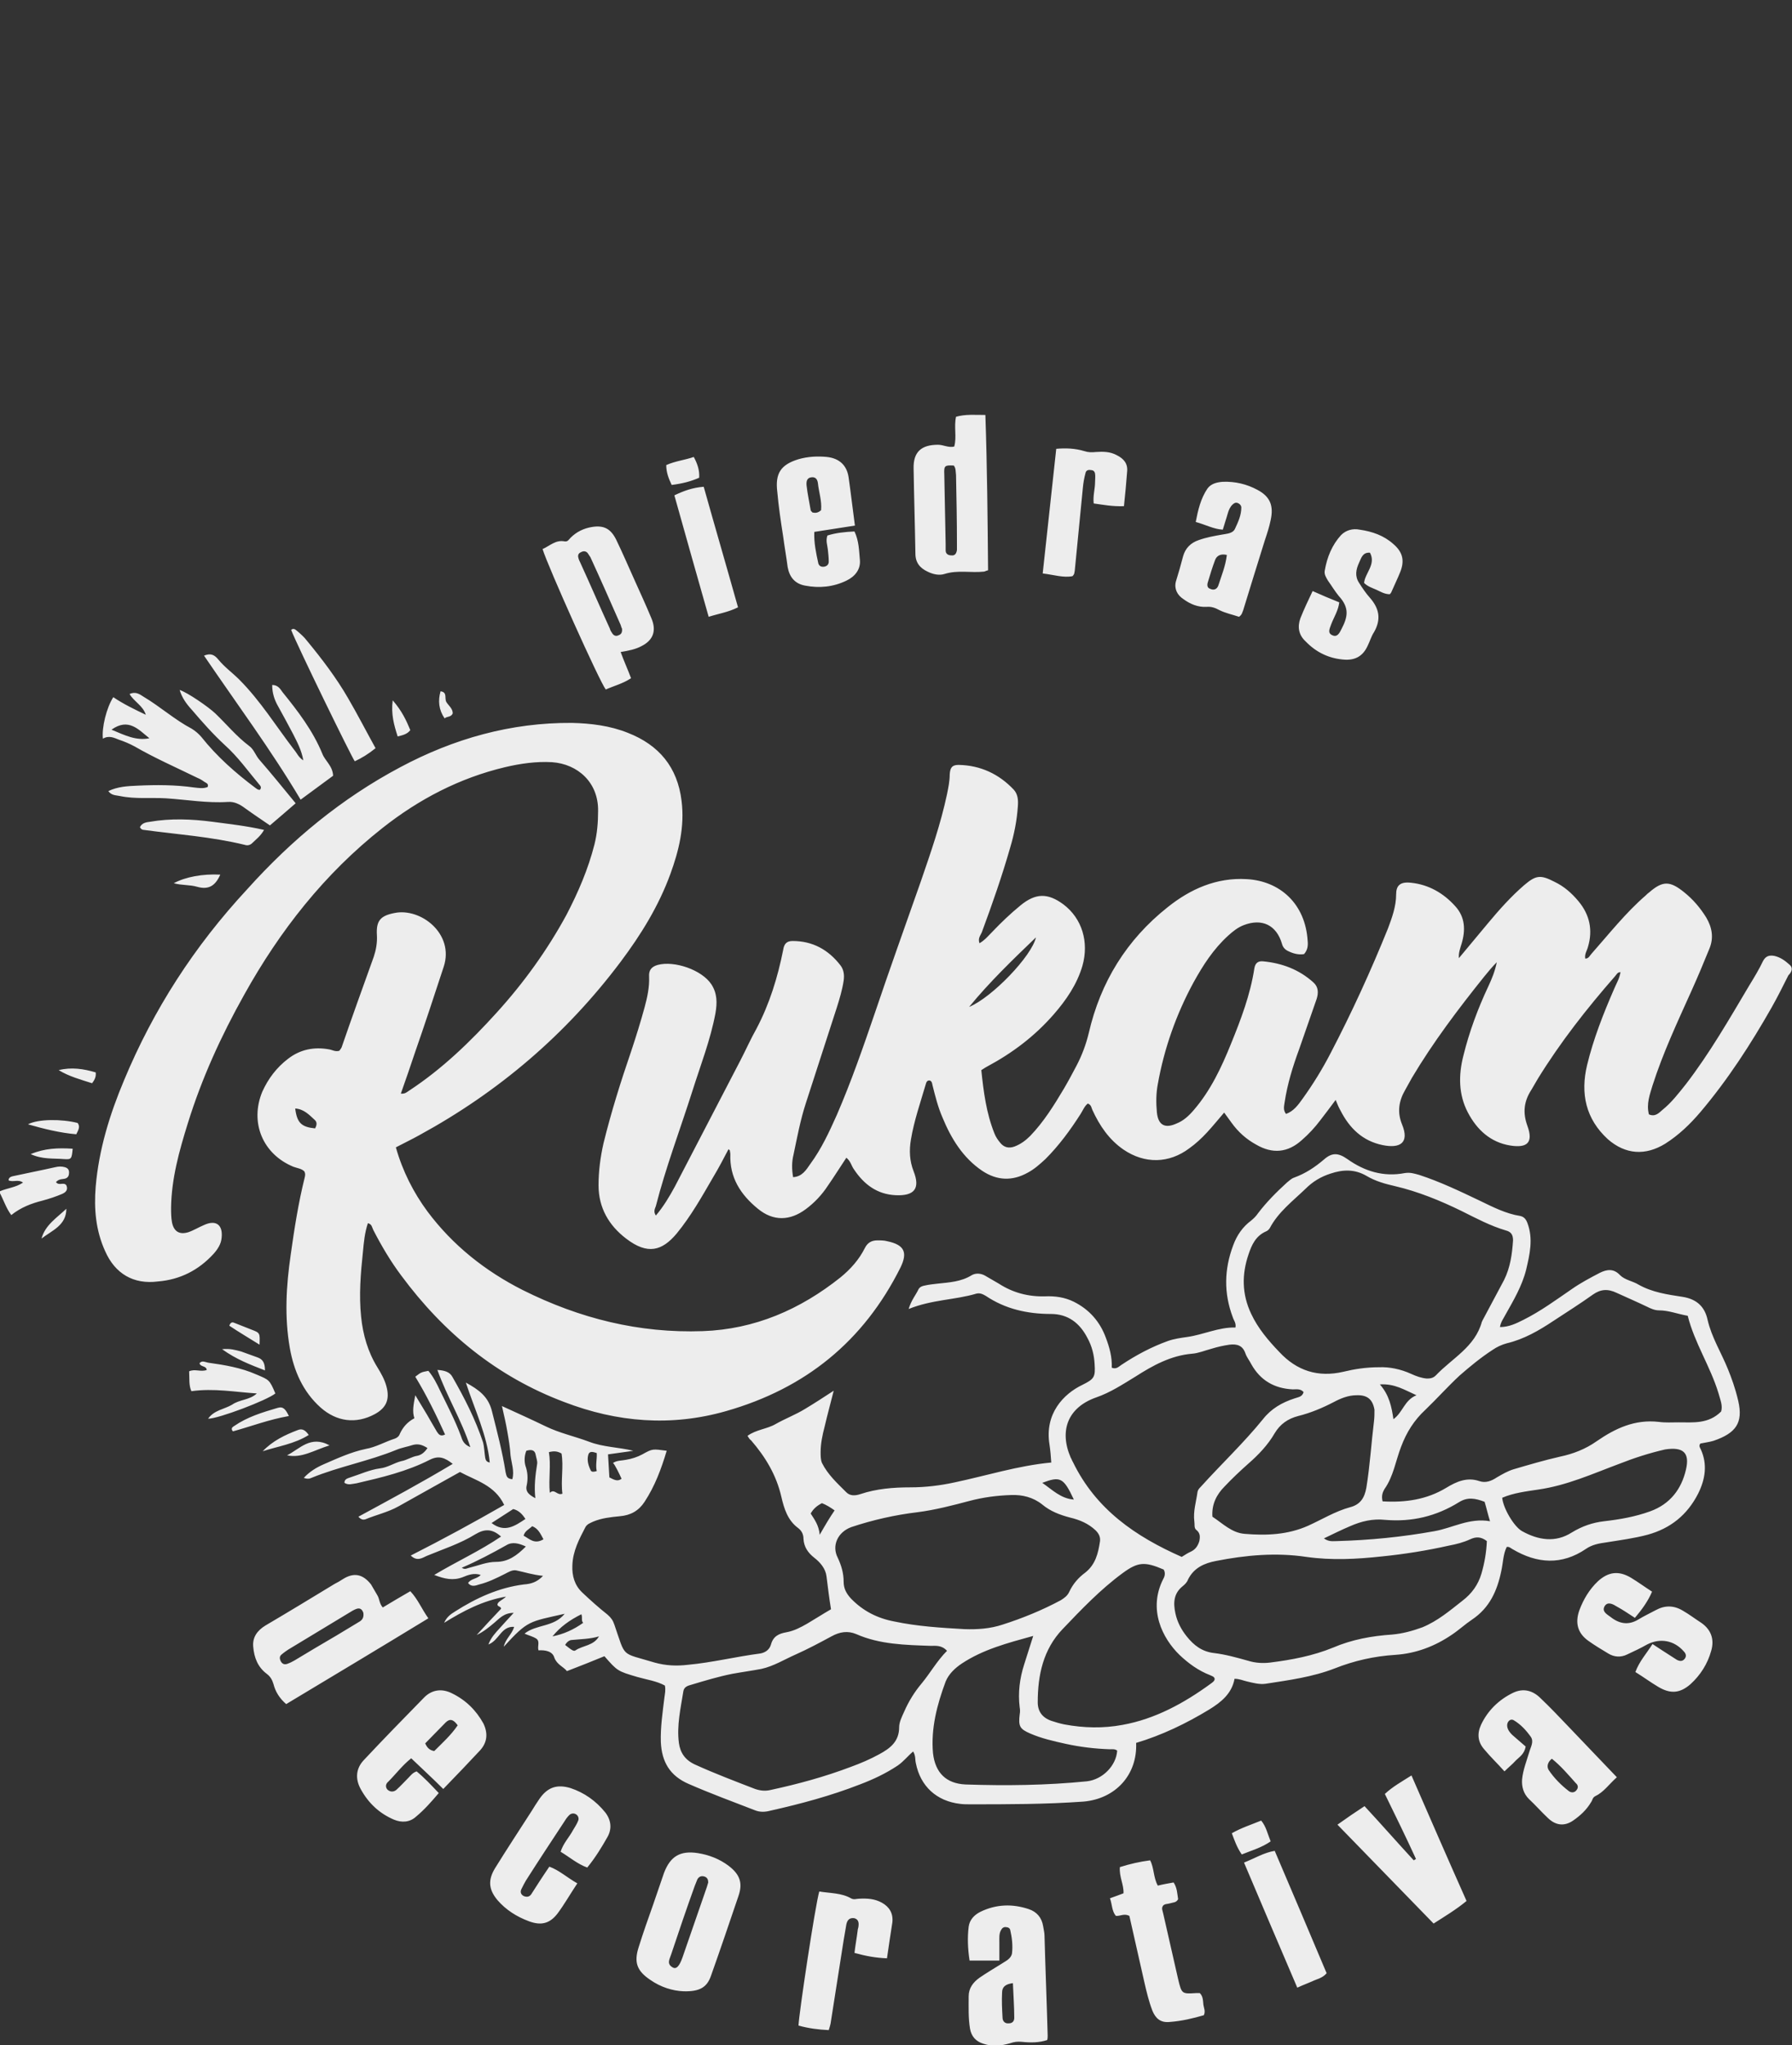 <?xml version="1.0" encoding="utf-8"?>
<!-- Generator: Adobe Illustrator 24.0.3, SVG Export Plug-In . SVG Version: 6.00 Build 0)  -->
<svg version="1.1" id="Capa_1" xmlns="http://www.w3.org/2000/svg" xmlns:xlink="http://www.w3.org/1999/xlink" x="0px" y="0px"
	 width="397px" height="452.9px" viewBox="0 0 397 452.9" style="enable-background:new 0 0 397 452.9;" xml:space="preserve">
<rect x="0" y="0" width="397" height="452.9" fill="#333333" stroke="none"/>
<style type="text/css">
	.st0{fill:#EDEDED;}
</style>
<g>
	<g>
		<path class="st0" d="M396.4,213.6c-1-0.9-2-1.6-3.3-1.9c-1.1-0.2-1.9,0-2.5,1.1c-0.9,1.9-2,3.7-3.1,5.5c-4.4,7.4-8.7,14.9-14,21.8
			c-1.6,2-3.2,4.1-5.2,5.7c-0.8,0.7-1.6,1.6-3,1c-0.6-2.3,0.2-4.4,0.8-6.4c2.3-7.2,5.5-14,8.6-20.9c1.4-3.1,2.7-6.2,4-9.4
			c1-2.4,0.6-4.7-0.7-6.9c-1.3-2.1-2.9-4-4.9-5.6c-3.1-2.5-4.7-2.6-7.7,0c-0.3,0.2-0.6,0.5-0.8,0.7c-4.5,3.9-8.1,8.5-12,12.9
			c-0.4,0.4-0.6,1.1-1.4,1.1c-0.2-1,0.4-1.8,0.6-2.6c1.1-3.7,0.4-7.1-2.1-10.1c-1.5-1.8-3.2-3.3-5.3-4.3c-3.1-1.6-4.1-1.5-6.7,0.7
			c-2.9,2.5-5.5,5.4-8,8.4c-2.2,2.6-4.3,5.2-6.5,7.8c-0.1-1.2,0.3-2.2,0.6-3.2c0.9-3,0.8-5.9-1.4-8.3c-2.6-2.9-5.9-4.8-9.8-5.2
			c-2.6-0.3-3.3,0.8-3.3,2.6c0,2.6-0.9,5.1-1.8,7.5c-3.8,9.4-8,18.6-12.7,27.6c-1.8,3.5-3.9,6.9-6.2,10.1c-1,1.4-2,2.8-3.7,3.4
			c-0.7-0.9-0.4-1.8-0.3-2.6c0.6-4,1.8-7.9,3.2-11.7c1.3-3.7,2.6-7.5,3.9-11.2c0.4-1.3,0.4-2.6-0.7-3.6c-3.2-2.9-7-4.3-11.2-4.7
			c-1.1-0.1-1.7,0.4-1.9,1.5c-0.9,5.9-3,11.4-5.2,16.8c-2.1,5.2-4.5,10.3-8.2,14.6c-1.1,1.3-2.3,2.4-3.8,3c-2.6,1.2-4.1,0.4-4.4-2.4
			c-0.2-2.1-0.2-4.2,0.2-6.3c1.4-7.9,4.1-15.5,7.9-22.5c2.1-3.8,4.4-7.4,7.7-10.4c1-0.9,2.1-1.8,3.4-2.3c4.1-1.6,7.3,0,8.5,4.1
			c0.2,0.8,0.7,1.3,1.3,1.6c1.2,0.6,2.4,0.9,3.6,0.7c0.8-0.9,0.9-1.9,0.8-2.9c-0.5-8.3-6.2-13.3-13.5-13.7
			c-6.7-0.4-12.5,2.2-17.5,6.2c-9.1,7.2-14.9,16.6-17.5,27.9c-0.6,2.5-1.5,4.9-2.7,7.2c-0.9,1.7-1.8,3.4-2.8,5.1
			c-2.2,3.7-4.5,7.4-7.5,10.5c-1,1-2.1,1.8-3.4,2.3c-1.3,0.5-2.4,0.2-3.2-0.8c-0.5-0.6-1-1.3-1.3-2.1c-1.8-4.5-2.4-9.2-2.9-14
			c0.5-0.3,0.9-0.6,1.3-0.8c5.6-3,10.5-6.7,14.7-11.5c2.8-3.2,5.2-6.7,6.4-10.8c1.5-5.3-0.1-10.5-4.2-13.6c-3.5-2.6-6.2-2.5-9.5,0.2
			c-2.2,1.8-4.3,3.8-6.2,5.8c-0.9,0.9-1.7,1.9-2.9,2.6c-0.4-1.1,0.2-1.7,0.5-2.4c2.3-6.2,4.5-12.5,6.3-18.8c0.9-3,1.5-6.1,1.7-9.2
			c0.1-1.3,0-2.6-0.9-3.6c-3.3-3.5-7.4-5.4-12.2-5.5c-1.4,0-1.9,0.5-2,2.1c0,1.5-0.3,2.9-0.6,4.4c-1.4,6.6-3.6,12.9-5.8,19.3
			c-3.4,9.7-6.9,19.4-10.2,29.2c-2.6,7.6-5.2,15.1-8.4,22.5c-1.7,3.8-3.4,7.5-5.9,10.9c-0.9,1.3-1.8,2.8-3.8,2.9
			c-0.3-1.8-0.3-3.4,0.1-5c0.8-3.8,1.5-7.6,2.7-11.3c2.3-7.1,4.6-14.2,6.9-21.3c0.6-1.9,1.2-3.9,1.5-5.9c0.2-1.3,0-2.5-0.7-3.4
			c-2.7-3.5-6.2-5.4-10.6-5.4c-1.3,0-1.9,0.6-2.1,2c-1.2,6-3,11.9-5.9,17.4c-1.3,2.3-2.4,4.8-3.6,7.1c-4.8,9.3-9.7,18.6-14.5,27.9
			c-1.2,2.2-2.5,4.4-4.2,6.4c-0.6-0.9-0.2-1.5,0-2.1c2.2-8.6,5.4-17,8.1-25.5c1.8-5.7,4-11.3,5.1-17.2c0.4-2.3,0.4-4.4-0.9-6.4
			c-2.1-3.2-8.2-5.3-11.9-4.3c-1.4,0.4-2,1.2-1.9,2.6c0.1,2.3-0.4,4.6-1,6.8c-0.9,3.3-1.9,6.5-3,9.8c-2.3,6.7-4.4,13.4-6.1,20.3
			c-0.7,3.1-1.1,6.2-1.1,9.3c0,5,2.3,8.9,6.1,11.8c4.8,3.7,8,2.7,11.2-1.1c3.2-3.9,5.6-8.2,8.1-12.5c1.2-2,2.3-4.1,3.4-6.2
			c0.2,0.2,0.3,0.3,0.3,0.3c0,0.3,0.1,0.5,0.1,0.8c-0.2,5.2,2.3,9,6.1,12.1c3.4,2.8,7.1,2.7,10.6,0.1c1.9-1.4,3.6-3.2,4.9-5.2
			c1.4-2,2.7-4.1,4.1-6.2c1,0.8,1.1,1.8,1.7,2.6c2.2,3.3,5.1,5.5,9.2,5.7c4.2,0.2,5.5-1.5,4-5.3c-0.9-2.3-1-4.6-0.6-7
			c0.7-4.2,2.1-8.2,3.3-12.3c0.1-0.4,0.3-0.9,0.9-0.8c0.5,0.2,0.5,0.7,0.6,1.1c0.6,2.4,1.2,4.8,2.2,7.1c1.9,4.6,4.5,8.9,8.8,11.8
			c3.3,2.2,6.7,2.3,10.1,0.4c1.5-0.8,2.7-1.9,3.9-3c3-3,5.5-6.4,7.8-10c0.5-0.8,0.9-1.8,1.6-2.3c0.8,0.3,0.8,1,1,1.4
			c1.6,3.5,3.7,6.6,6.9,8.8c4.7,3.2,10.1,3.1,14.6-0.3c1.4-1,2.7-2.2,3.9-3.5c1.3-1.4,2.5-2.9,3.8-4.4c0.6,0.8,1.1,1.5,1.6,2.2
			c1.5,2.1,3.3,3.7,5.5,4.9c3.6,2.1,7,1.8,10.1-1c1.5-1.3,2.9-2.8,4.1-4.4c1.1-1.4,2.2-2.9,3.4-4.5c0.4,1,0.7,1.7,1.1,2.4
			c2,3.9,4.9,6.7,9.3,7.6c3.9,0.8,6-0.5,4.3-4.6c-1.1-2.7-0.7-5.2,0.7-7.6c0.5-0.9,1-1.8,1.5-2.7c4.7-7.9,10.3-15.3,16-22.4
			c0.9-1.1,1.8-2.2,2.8-3.2c-0.4,2-1.1,3.7-1.9,5.4c-2.3,4.9-4.2,10-5.5,15.3c-1.1,4.3-1.1,8.6,1,12.6c2,3.8,5,6.6,9.4,7.3
			c3.8,0.6,5.1-0.7,3.8-4.3c-1.1-3-0.8-5.5,0.9-8.1c0.5-0.8,0.9-1.6,1.4-2.4c5-8.1,10.8-15.5,17.1-22.7c0.3-0.3,0.5-0.9,1.2-0.9
			c-0.2,1.4-0.9,2.5-1.4,3.7c-2.4,5.5-4.6,11.1-6,16.9c-1.5,6.3-0.3,11.9,4.6,16.4c3.9,3.4,8.3,3.7,12.7,1c3-1.9,5.5-4.3,7.8-7
			c6.1-7.2,11.2-15.1,15.8-23.2c1.3-2.3,2.5-4.7,3.7-7.1C397,215.2,397.3,214.3,396.4,213.6z M214.7,223c4.5-5.5,9.6-10.4,14.8-15.4
			C228.6,211.7,219.8,220.9,214.7,223z M47.3,277.7c0.9-1,1.7-2.2,1.8-3.6c0.3-2.9-1.3-4-3.9-2.8c-1.2,0.5-2.3,1.2-3.5,1.6
			c-2,0.6-3.2-0.2-3.6-2.2c-0.2-1.1-0.2-2.2-0.2-3.3c0.1-6.4,1.8-12.5,3.7-18.6c3.1-10,7.4-19.4,12.5-28.5
			c7.9-14.2,17.8-26.8,30.6-36.9c8.1-6.4,17.1-11.1,27.2-13.5c3.4-0.8,6.9-1.3,10.4-1.1c5.7,0.4,10.3,4.5,10.2,10.8
			c0,2.5-0.2,5-0.8,7.4c-1.4,5.5-3.6,10.6-6.2,15.6c-4.3,7.9-9.5,15.1-15.5,21.7c-5.8,6.4-12,12.4-19.3,17.2
			c-0.5,0.3-0.9,0.8-1.9,0.7c1.1-3.1,2.1-6,3.1-9c2.2-6.3,4.3-12.7,6.4-19.1c2.4-7.3-5.1-13.1-10.9-11.9c-3.1,0.6-4.1,1.7-3.9,4.9
			c0.1,1.7-0.2,3.3-0.7,4.8c-2.4,6.7-4.8,13.3-7.1,20c-0.1,0.3-0.4,0.6-0.5,0.8c-0.9,0.3-1.6-0.2-2.3-0.3c-3.3-0.6-6.4,0-9.1,2.1
			c-2.5,1.9-4.4,4.4-5.7,7.3c-2.8,6.8,0.1,13.8,6.9,16.6c0.8,0.3,1.8,0.4,2.4,1c0.3,0.5,0.2,1,0.1,1.4c-1.4,5.6-2.3,11.4-3.1,17.1
			c-1,6.9-1.4,13.7-0.2,20.6c0.9,5.1,2.9,9.7,6.8,13.2c3.6,3.2,7.9,3.7,12,1.5c2.6-1.4,3.4-3.3,2.6-6.2c-0.4-1.5-1.2-2.9-2-4.2
			c-2.1-3.4-3.2-7.2-3.6-11.2c-0.5-4.8-0.1-9.6,0.4-14.3c0.2-2.2,0.4-4.3,1.1-6.4c0.9,0.2,0.9,0.9,1.2,1.5c1.8,3.5,3.8,6.9,6.2,10.1
			c9.4,12.7,21.2,22.4,36.1,28c11.7,4.5,23.7,5.5,35.9,2c17.5-5,30.4-15.4,38.6-31.8c1.6-3.3,0.9-5-2.9-5.8
			c-0.7-0.2-1.5-0.2-2.2-0.2c-1.3,0-2.2,0.5-2.8,1.7c-1.3,2.6-3.2,4.7-5.4,6.5c-8.9,7.1-19,11.5-30.5,11.9
			c-14.1,0.5-27.3-2.8-39.9-9.1c-8.3-4.2-15.5-9.9-21.1-17.4c-3.1-4.2-5.5-8.9-7-14.2c1.9-1,3.6-1.8,5.2-2.7
			c17.6-9.6,32.5-22.3,44.6-38.4c4.5-6,8.4-12.3,11-19.4c1.9-5.2,3.2-10.5,2.5-16.2c-0.9-7.5-5-12.4-11.9-15.1
			c-4-1.6-8.2-2.1-12.4-2.2c-13.5-0.1-26.2,3.5-38,9.8c-13,6.9-24.1,16.1-33.9,27C43,209.6,34,223.6,27.5,239.2
			c-3.2,7.6-5.6,15.4-6.3,23.6c-0.4,4.9,0,9.7,2.1,14.3c2.2,5,6.3,7.4,11.7,6.7C39.9,283.4,44,281.3,47.3,277.7z M69.8,249.9
			c-3-0.3-4-1.2-4.4-4.4c1.9,0.1,3.1,1.4,4.3,2.5C70.3,248.5,70.2,249.2,69.8,249.9z M382.8,303.2c-1.5-3.7-3.6-7-4.5-10.9
			c-0.6-2.8-2.3-4.6-5.6-5.1c-3.3-0.5-6.7-1-9.7-2.7c-1.3-0.8-3-1-4.1-2.1c-1.4-1.5-2.9-1.3-4.5-0.5c-2.1,1.1-4.2,2.2-6.2,3.6
			c-3.5,2.4-6.9,4.9-10.7,6.8c-1.6,0.8-3.2,1.6-5.2,1.6c0.2-1.2,0.8-1.9,1.2-2.7c1.8-3.2,3.7-6.4,4.6-10c0.8-3.4,1.6-6.8,0.3-10.3
			c-0.3-0.8-0.7-1.4-1.6-1.6c-3.2-0.5-6.1-2-9-3.4c-4.4-2.1-8.8-4.2-13.4-5.7c-1.1-0.3-2-0.6-3.2-0.4c-4.7,0.9-8.9-0.4-12.7-3.1
			c-2-1.4-3.4-1.5-5.2,0.1c-2,1.7-4.1,3.1-6.6,4c-0.6,0.2-1.1,0.7-1.6,1.1c-2.3,2.1-4.5,4.3-6.4,6.8c-0.4,0.6-0.9,1.1-1.5,1.6
			c-1.9,1.4-3.2,3.3-4,5.5c-2,5.3-2.1,10.6-0.1,15.9c0.2,0.7,0.8,1.3,0.6,2.3c-3.7-0.1-7.1,1.6-10.7,2.1c-1.4,0.2-2.9,0.4-4.3,0.9
			c-3.6,1.3-7,3.1-10.3,5.3c-0.6,0.4-1.1,1-2.1,0.6c0.1-2.3-0.5-4.5-1.3-6.6c-1.3-3.6-3.7-6.3-7.1-8c-2-1-4.2-1.3-6.4-1.2
			c-3.7,0.1-7.1-0.8-10.2-2.8c-1-0.6-2.1-1.2-3.1-1.8c-0.9-0.5-2-0.6-2.9-0.1c-2.4,1.5-5,1.6-7.7,1.9c-0.9,0.1-1.8,0.2-2.7,0.4
			c-0.6,0.1-1.1,0.3-1.4,0.8c-0.6,1.3-1.6,2.4-2.2,4.4c5.2-2.1,10.3-2,15-3.4c0.8-0.2,1.4,0.1,2.1,0.5c4.3,2.9,9.2,4,14.4,4
			c3.8,0,6.4,2,8.1,5.3c1,1.8,1.5,3.8,1.6,5.8c0.2,2.9-0.1,3.3-2.7,4.6c-4.2,2-8.4,6.4-7.3,13.2c0.2,1.3,0.3,2.5,0.4,4
			c-7.4,0.7-14.3,2.9-21.4,4.4c-3.2,0.7-6.5,1.1-9.8,1.1c-3.8,0-7.5,0.3-11.1,1.5c-1.2,0.4-2.3,0.4-3.1-0.4c-2-2-4.1-3.9-5.4-6.5
			c-0.3-0.7-0.3-1.6-0.3-2.4c0-1.9,0.4-3.8,0.9-5.7c0.6-2.6,1.3-5.1,2-7.9c-2.3,1.5-4.3,2.8-6.3,4c-2.1,1.3-4.5,2.2-6.6,3.4
			c-1.9,1.1-4.3,1.2-6.2,2.6c0.3,0.5,0.5,0.8,0.8,1c3.2,3.7,5.6,7.7,6.7,12.5c0.6,2.6,1.4,5.2,3.7,6.9c0.8,0.6,1.2,1.4,1.2,2.4
			c0.1,1.8,1,3.1,2.4,4.2c1.3,1,2.5,2.4,2.7,4.1c0.3,2.4,0.6,4.9,1,7.3c-1.9,1.1-3.6,2.2-5.3,3.2c-1.4,0.8-2.9,1.6-4.6,1.9
			c-1.7,0.3-2.9,0.9-3.4,2.7c-0.3,1.1-1.2,1.8-2.4,2c-5.4,0.7-10.6,2-16,2.5c-2.5,0.3-4.9,0.2-7.4-0.5c-7.6-2.3-6.3-0.9-8.9-8.4
			c-0.3-0.9-0.7-1.5-1.5-2.2c-1.9-1.5-3.8-3.2-5.6-4.9c-1.7-1.6-2.3-3.7-2.2-6c0.1-3.2,1.5-5.8,2.9-8.5c0.4-0.7,1.1-0.9,1.7-1.2
			c1.9-0.8,3.9-1,5.9-1.2c2.4-0.2,4.2-1.2,5.5-3.2c2.3-3.5,3.7-7.3,4.9-11.3c-3.1-0.4-3.1-0.5-5.4,0.8c-1.1,0.6-2.4,1-3.6,1.2
			c-0.9,0.2-2,0.1-2.9,0.7c0.4,0.3,1.5,2.6,1.9,3.5c-0.9,0.7-1.7,0.2-2.7-0.3c-0.1-1.6-0.2-3.3-0.3-5.1c2-0.3,3.8-0.5,5.6-0.8
			c-3.3-0.8-6.7-0.8-9.8-2c-3.2-1.2-6.5-1.9-9.6-3.4s-6.2-2.9-9.7-4.5c0.5,2.2,0.9,3.9,1.2,5.7c0.3,1.7,0.6,3.5,0.7,5.2
			c0.2,1.7,0.9,3.5,0.4,5.3c-1.3-0.1-1.3-0.8-1.5-1.6c-0.7-4.5-1.9-9-3-13.4c-0.8-3.3-2.9-4.8-5.8-6.4c2,6.1,4.7,11.6,5.3,17.7
			c-0.7-0.1-0.9-0.5-1-1c-0.2-1.2-0.2-2.4-0.5-3.5c-1.7-5.1-4.1-9.8-6.8-14.5c-0.6-1.1-1.8-1.4-3.3-1.5c2.1,5.9,5.3,11,7.3,17.1
			c-1.5-0.6-1.8-1.6-2.1-2.5c-1.3-3.5-3-6.7-4.6-10c-0.7-1.5-1.5-3.1-2.6-4.4c-1.6,0.3-1.6,0.3-2.9,1.3c2.5,4.1,4.6,8.4,6.6,12.8
			c-1,0.5-1.4,0-1.8-0.6c-0.5-0.8-0.9-1.6-1.4-2.4c-1-1.8-2.1-3.5-3.4-5.7c-0.4,2.1-0.7,3.6-0.2,5.1c-1.5,0.8-2.5,1.9-3.2,3.4
			c-0.2,0.6-0.6,0.9-1.1,1.1c-2.2,0.7-4.2,1.9-6.5,2.3c-3.3,0.7-6.3,2.1-9.3,3.4c-1.6,0.7-3.1,1.6-4.4,3c0.8,0.3,1.3,0.2,1.7,0
			c6.1-2.5,12.7-3.7,18.8-6.2c1.2-0.5,2.5-0.7,3.7-1.1c1.2-0.3,2.1,0,3.2,0.7c-0.6,0.9-1.3,1.5-2.2,1.7c-1.3,0.2-2.4,1-3.6,1.2
			c-1.6,0.4-3,1.4-4.7,1.6c-2.3,0.3-4.4,1.3-6.6,2c-0.5,0.2-1.3,0.3-1.3,1.2c0.9,0.6,1.8,0.2,2.7,0.1c5.6-1.3,11.1-2.6,16.2-5.2
			c2-1,3.3-0.5,5.1,0.9c-7,4.2-13.9,7.9-20.9,11.7c0.6,0.7,1.1,0.7,1.5,0.6c2.4-1,5.1-1.6,7.4-2.9c4.5-2.5,8.9-5,13.6-7.6
			c3.5,1.9,7.7,2.9,9.8,7.3c-6.8,3.9-13.6,7.6-20.7,11.2c1.4,1.4,2.6,0.5,3.5,0.1c3.6-1.5,7.4-2.7,10.8-4.8c2-1.2,3.7-1.3,5.7,0.5
			c-4.7,3.2-9.8,5.5-14.8,8.5c2.3,0.9,4.2,1.3,6.3,0.5c1.2-0.5,2.5-1,4-0.5c-0.8,0.9-2.2,0.8-2.8,1.8c0.7,0.9,1.6,0.6,2.5,0.3
			c2-0.5,3.8-1.4,5.6-2.3c0.8-0.4,1.7-1,2.6-0.8c1.9,0.4,3.7,1,5.9,1.2c-1.3,1.4-2.7,1.8-4.2,1.9c-5.6,0.7-10.6,3-15.3,6
			c-1,0.6-1.9,1.3-2.4,2.5c4.2-2.6,8.5-4.9,13.7-5.8c-0.8,0.8-1.7,1-1.9,1.7c0,0.6,0.8,0.4,0.8,1c-1.8,1.9-3.6,3.8-5.4,5.8
			c1.5-0.7,2.7-1.7,3.9-2.7c1.1-0.9,2.1-2.2,4.3-2.2c-1.3,1.4-2.2,2.4-3.1,3.4s-1.9,2-2.5,3.6c2.4-0.9,2.8-4.1,5.7-3.9
			c-0.5,1.7-1.9,2.6-2.3,4.4c5.4-5.9,5.6-5.5,13.5-7.3c-2.4,3-6.3,2.3-8.9,4.4c0.9,0.4,1.8,0.6,2.6,1.1c0.9,0.6,0.2,1.7,0.5,2.6
			c1.5-0.1,3.1,0.2,3.5,1.6c0.6,1.6,2,2,2.8,3c2.9-1.1,5.6-2.2,8.3-3.3c2.9,3.3,2.9,3.3,7.3,4.6c2.1,0.6,4.3,0.9,6.1,1.9
			c0.2,1,0,1.8-0.1,2.6c-0.4,3.3-0.9,6.6-0.8,9.9c0.2,4.4,2,7.5,6.2,9.3c4.8,2.1,9.7,3.9,14.6,5.8c1.2,0.5,2.4,0.4,3.5,0.1
			c6.7-1.5,13.4-3.3,19.8-5.8c2.9-1.1,5.7-2.4,8.4-4.2c1.3-0.9,2.2-2.1,3.4-3.1c0.6,1,0.4,1.8,0.6,2.6c1,5.1,4.6,8.4,9.8,9
			c0.7,0.1,1.5,0.1,2.2,0.1c8.4,0,16.7,0,25.1-0.6c7.1-0.6,12-5.9,11.7-13c5.7-1.7,11.1-4.3,16.2-7.4c2.6-1.6,5-3.5,5.6-6.8
			c1.1,0,1.9,0.4,2.8,0.6c1.3,0.3,2.7,0.7,4.1,0.5c5.2-0.8,10.4-1.5,15.3-3.4c4.3-1.7,8.7-2.7,13.4-3c4.6-0.3,8.8-1.9,12.6-4.5
			c1.5-1,2.9-2.3,4.4-3.3c3.9-2.6,5.6-6.4,6.5-10.8c0.4-1.8,0.4-3.7,1.2-5.3c0.6-0.1,0.9,0.3,1.3,0.5c5.4,3.2,10.9,3.6,16.3-0.1
			c1.3-0.9,2.9-1.2,4.4-1.4c3.1-0.5,6.2-0.9,9.2-1.7c5.1-1.4,8.8-4.4,11.2-9.1c1.6-3.2,2.1-6.5,0.6-9.8c-0.2-0.4-0.5-0.8-0.1-1.3
			c0.9-0.2,1.9-0.3,2.9-0.6c5-1.7,6.6-4,5.5-8.8C384.4,307.3,383.6,305.2,382.8,303.2z M130.3,322.3c0.2-1,1-0.8,1.9-0.5
			c0.1,1.3-0.3,2.6,0,4c-0.7,0.2-1.1,0.2-1.3-0.1C130.4,324.7,130,323.5,130.3,322.3z M116.6,321.3c1-0.3,1.9-0.3,2.1,1
			c0.1,0.6,0.4,1.3,0.3,1.9c-0.4,2.5-0.7,5-0.4,7.6c-1.3-0.7-2.3-1.4-1.9-2.9c0.3-1.5,0.2-2.9-0.3-4.3
			C116.1,323.5,116.2,322.3,116.6,321.3z M108.9,337.3c1.6-1,3.2-2.1,4.8-3.1c1.2,0.3,2,1.1,2.7,2.2
			C114,338,111.8,339.5,108.9,337.3z M109.9,345.9c-2,0-3.9,0.8-5.9,1.3c-0.5,0.1-1,0.5-1.7,0c3.5-1.5,6.7-3.2,9.9-5
			c1.3-0.8,2.8-0.4,4.3,0.3C114.5,344.5,112.6,345.9,109.9,345.9z M116,340.1c0.3-1.1,1.2-1.4,1.9-2.1c1.3,0.5,1.8,1.6,2.5,2.9
			C118.4,342.1,117.3,340.8,116,340.1z M121.8,330.6c-0.3-3.2,0.3-6.1-0.2-9c1.2-0.3,1.9-0.2,2.8,0.3c0.5,2.9-0.2,6,0.2,8.9
			C123.4,331.3,122.9,329.6,121.8,330.6z M122.4,362.4c1.7-2.1,3.8-3.6,6.4-4.9c0.3,0.8-0.1,1.4,0.4,1.9
			C127.1,360.9,124.9,361.9,122.4,362.4z M127.5,365.5c-0.4,0.3-0.9-0.1-2.3-1.2c0.4-0.7,1-1.1,1.5-1.1c2-0.2,4-0.2,6-0.8
			C131.5,364.5,129.1,364.4,127.5,365.5z M276.6,277.8c0.7-2.1,1.6-4.1,3.9-5.1c0.3-0.1,0.6-0.4,0.8-0.7c1.9-3.6,5.1-6,7.9-8.7
			c1.6-1.6,3.4-2.7,5.6-3.4c2.7-0.9,5.3-1,7.9,0.5c2,1.2,4.2,1.8,6.4,2.3c5.1,1.2,10,3.2,14.7,5.5c3.2,1.6,6.4,3.3,9.8,4.3
			c1.2,0.3,1.6,1,1.6,2.2c-0.2,3-0.6,6-2,8.8c-1.6,3-3.2,6-4.8,9c0,0.1-0.1,0.2-0.1,0.2c-1.5,5.6-6.6,8.1-10.2,11.9
			c-0.6,0.6-1.2,0.7-2,0.7c-1.2-0.1-2.3-0.5-3.4-1c-2.4-1.1-4.9-1.6-7.2-1.5c-2.9,0-5.4,0.4-7.9,1c-5.6,1.3-10.3-0.2-14.2-4.4
			c-2.4-2.5-4.7-5.2-6.2-8.4C275.1,286.6,275.1,282.2,276.6,277.8z M313.8,309c-2.7,1.1-3,3.8-5.1,5.3c-0.4-2.7-0.9-5.3-3-7.7
			C309,306.4,311.1,307.8,313.8,309z M304.4,314.7c-0.6,4.9-0.9,9.9-1.7,14.8c-0.4,2.2-1.3,3.7-3.6,4.3c-3.3,0.9-6.2,2.7-9.3,4.1
			c-4.5,2-9.2,2.2-14,1.8c-2.9-0.2-4.9-2.3-7.2-3.8c-0.2-2.7,0.9-4.9,2.7-6.7c1.6-1.7,3.4-3.4,5.2-5c2.3-2,4.4-4.2,5.9-6.8
			c1.2-2,2.9-3.2,5.2-3.8c2.8-0.7,5.4-1.8,7.9-3.1c1.5-0.8,3.2-1.5,5-1.5c2.4-0.1,3.6,0.9,4,3.2C304.5,313,304.5,313.9,304.4,314.7z
			 M242.8,309.5c3.2-1.1,5.9-2.9,8.7-4.6c3.9-2.5,7.9-4.7,12.6-5.1c1.4-0.1,2.8-0.7,4.3-1.1c1.3-0.4,2.6-0.7,4-0.9
			c1.7-0.2,2.9,0.2,3.5,1.9c0.3,0.9,0.9,1.6,1.3,2.4c2,3.6,5.1,5.4,9.2,5.6c0.8,0,1.7-0.2,2.4,0.6c-0.3,1.1-1.2,1.1-2,1.4
			c-2.8,0.9-5.2,2.3-7,4.6c-4.3,5.3-9.2,9.9-13.8,15c-0.3,0.3-0.6,0.6-0.7,1.1c-0.3,2.2-1,4.3-0.7,6.6c0.1,0.6-0.1,1.4,0.4,1.8
			c0.9,0.7,0.9,1.5,0.7,2.5c-0.3,1-0.8,1.8-1.8,2.3c-0.7,0.3-1.3,0.7-2.1,1.2c-10.2-4.5-19-10.5-24.1-21c-0.2-0.3-0.3-0.7-0.5-1
			C234.6,316.8,236.6,311.7,242.8,309.5z M237.9,332.1c-2.9-0.2-4.8-2.2-7-3.7C234.9,326.9,235.6,327.2,237.9,332.1z M188.6,338.2
			c4.8-1.6,9.7-2.7,14.7-3.3c3.9-0.5,7.7-1.5,11.5-2.5c3-0.8,6.1-1.2,9.2-1.3c2.5-0.1,4.9,0.5,6.9,2.1c1.8,1.5,3.9,2.3,6.2,2.9
			c2.1,0.5,4,1.3,5.6,2.8c0.7,0.7,1.1,1.4,1,2.4c-0.4,2.7-1,5.2-3.3,7c-1.5,1.1-2.7,2.5-3.5,4.2c-0.4,0.9-1.1,1.4-1.9,1.9
			c-4.1,2.2-8.5,4-12.9,5.4c-2.7,0.9-5.6,1.1-8.4,1c-5.2-0.3-10.4-0.6-15.6-1.7c-3.7-0.7-6.9-2.3-9.6-5.1c-1-1.1-1.6-2.2-1.6-3.7
			c0-1.9-0.5-3.6-1.3-5.3C184.2,342.3,185.6,339.3,188.6,338.2z M181.6,339.9c-0.2-2.1-1.1-3.3-2-4.7c0.6-1.1,1.5-1.8,2.5-2.3
			c1,0.4,1.8,0.9,2.8,1.6C183.8,336.1,182.8,337.8,181.6,339.9z M204.2,372.8c-1.6,1.9-2.9,4-3.9,6.3c-0.5,1.1-1.1,2.3-1.1,3.4
			c0,3.2-2,4.7-4.4,6c-2,1.1-4.1,2-6.3,2.8c-5.8,2.2-11.7,3.8-17.7,5.1c-1.2,0.3-2.3,0.2-3.5-0.2c-4.4-1.7-8.9-3.4-13.3-5.4
			c-2.2-1-3.3-2.6-3.6-4.8c-0.5-3.9,0.4-7.7,1-11.5c0.2-1,1.1-1.2,1.8-1.4c3-0.9,6-1.8,9-2.4c2.2-0.4,4.4-0.7,6.5-1.1
			c2.7-0.6,5.1-2.1,7.6-3.2c2.7-1.2,5.3-2.6,7.9-4c1.8-1,3.6-1.3,5.5-0.5c5.2,2.3,10.9,2.4,16.5,2.6c1.1,0,2.4-0.2,3.6,1.1
			C207.6,367.8,206.1,370.5,204.2,372.8z M240.8,394.5c-9,0.9-18,1-26.9,0.7c-4.3-0.2-6.7-2.6-7.2-6.9c-0.5-5.5,0.9-10.8,2.8-15.9
			c0.7-1.7,2.1-3,3.6-4c4.7-3.1,10-4.5,15.8-6.1c-0.8,2.5-1.4,4.4-2,6.3c-1,3.1-1.4,6.3-1,9.5c0.1,0.5,0.1,1.1,0,1.6
			c-0.3,2.6,0,3.2,2.3,4.2c2.5,1.1,5.2,1.7,7.9,2.3c3.2,0.7,6.5,1.1,9.8,1.2c0.5,0,1.1-0.1,1.6,0.3
			C247.3,391,244.3,394.1,240.8,394.5z M268.2,372.9c-5.9,4.3-12.3,7.8-19.5,9.1c-4.3,0.8-8.6,0.7-12.9-0.1c-1-0.2-2-0.5-2.9-0.8
			c-2-0.7-3-2.1-3-4.1c0-6,1.2-11.7,5.5-16.2c4.2-4.4,8.4-8.8,13.3-12.4c3.4-2.5,4.9-2.6,9.1-0.8c0.4,0.7,0.3,1.4-0.1,2.1
			c-3.4,6.7-0.2,13.1,3.6,16.8c2,1.9,4.2,3.5,6.8,4.5c0.4,0.2,0.9,0.3,1,0.8C269.1,372.3,268.6,372.6,268.2,372.9z M328.2,348.5
			c-0.7,2.4-2.1,4.4-4.2,6c-2.8,2.2-5.5,4.5-8.9,5.9c-2.2,0.8-4.4,1.4-6.7,1.6c-4.5,0.3-8.9,1.1-13.1,2.9c-4.4,1.8-9.1,2.7-13.9,3.3
			c-1.6,0.2-3.3,0.1-4.9-0.4c-2.5-0.7-5-1.4-7.5-1.7c-2.7-0.3-4.5-1.7-6.1-3.7c-1.2-1.5-2.1-3.2-2.5-5.1c-0.5-2.3-0.4-4.4,1.6-6
			c0.5-0.4,1-0.9,1.2-1.5c1.3-2.6,3.6-3.6,6.2-4.1c6.6-1.3,13.3-1.9,20-0.9c5.6,0.8,11.2,0.5,16.7-0.1c5-0.5,10-1.3,14.9-2.4
			c1.6-0.3,3.2-0.7,4.7-1.4c1.3-0.6,2.4-0.6,3.7,0.4C329.3,343.7,328.9,346.1,328.2,348.5z M317.8,339.1c-7.2,1.3-14.4,2-21.6,2.2
			c-0.9,0-1.8,0.2-2.9-0.6c2.1-1,3.9-1.9,5.8-2.7c2.5-1.1,5-1.7,7.8-1.4c5.9,0.5,11.3-0.8,16.3-3.9c1.9-1.2,3.6-0.9,5.7-0.1
			c0.4,1.3,0.7,2.7,1.2,4.3C325.5,336.1,321.8,338.4,317.8,339.1z M373.5,325.5c-1,4.3-3.5,7.6-7.9,9.2c-3.3,1.2-6.7,1.8-10.2,2.2
			c-2.6,0.3-4.9,1.1-7.2,2.5c-3.6,2.3-7.4,1.7-11-0.3c-1.8-1-4.2-5.1-4.4-7.4c2.6-1.1,5.3-1.4,7.9-1.8c6.4-0.9,12.1-3.5,18-5.7
			c3.3-1.3,6.7-2.4,10.2-3.2C372.9,320.4,374.4,321.7,373.5,325.5z M381.3,312.6c-2.8,2.8-6.2,2.4-9.4,2.4c-1.5,0-3,0.1-4.4-0.1
			c-5.3-0.6-9.6,1.4-13.8,4.3c-2.4,1.7-5.2,2.8-8.1,3.4c-3.5,0.8-6.9,1.8-10.3,2.8c-1.3,0.4-2.5,1.1-3.7,1.8
			c-1.2,0.8-2.5,1.3-3.9,0.8c-2.7-0.9-5,0.1-7.3,1.5c-4.3,2.6-9,3.3-14.1,3c-0.3-1.2,0-2,0.4-2.7c2-2.8,2.5-6.3,3.7-9.4
			c1.2-3.2,2.9-5.9,5.4-8.2c2.6-2.5,5-5.2,7.6-7.6c2.3-2,4.6-3.9,7.2-5.6c1-0.7,2.1-1.2,3.2-1.5c3.8-0.9,7.1-2.8,10.4-5
			c2.9-1.9,5.9-3.8,8.7-5.8c1.7-1.2,3.3-1.3,5.2-0.4c2.2,1,4.5,2,6.8,3.1c0.8,0.4,1.7,0.8,2.6,0.8c2.2,0,4.1,0.8,6.4,1.2
			c1.5,6,5,11.2,6.8,17.1C381.1,310,381.7,311.3,381.3,312.6z M90.9,352.4c-2.1,1.2-4.1,2.4-6.1,3.6c-0.8-0.9-0.7-1.9-1.2-2.7
			c-0.5-0.8-0.9-1.6-1.4-2.4c-1.8-2.3-3.8-2.7-6.2-1.2c-0.6,0.4-1.3,0.8-1.9,1.1c-5.1,3.1-10.2,6.2-15.3,9.2
			c-1.8,1.1-2.9,2.6-2.7,4.7c0.2,2.4,1,4.5,3,6c0.8,0.6,1.2,1.3,1.5,2.3c0.4,1.6,1.3,3.1,2.8,4.4c10.5-6.3,21-12.6,31.5-19
			C93.4,356.3,92.6,354.2,90.9,352.4z M79.2,359.4c-3.1,1.9-6.3,3.8-9.4,5.6c-1.5,0.9-3,1.8-4.5,2.7c-0.5,0.3-1.1,0.6-1.7,0.8
			c-0.6,0.2-1.1,0-1.4-0.6c-0.3-0.6-0.3-1.1,0.2-1.5c0.6-0.5,1.3-1,2-1.4c4.3-2.6,8.6-5.2,12.9-7.8c0.5-0.3,1.1-0.7,1.7-0.9
			c0.9-0.3,1.3,0.3,1.5,0.9C80.7,358.6,79.9,359,79.2,359.4z M26.3,163.8c1.2,0.4,2.4,0.9,3.5,1.5c4.5,2.6,9.3,4.7,14,7
			c0.5,0.2,1,0.5,1.4,0.8s1.1,0.4,0.8,1.2c-1,0.4-2,0.2-3,0.1c-4.2-0.6-8.4-0.6-12.6-0.4c-2.2,0.1-4.3,0.2-6.4,1.2
			c0.7,1,1.7,0.9,2.6,1.1c3.4,0.7,6.8,0.3,10.2,0.5c4.6,0.3,9.1,1.1,13.7,0.8c1.4-0.1,2.6,0.5,3.8,1.4c1.8,1.3,3.6,2.5,5.5,3.8
			c1.9-1.6,3.6-3.1,5.7-4.9c-2.8-3.4-5.3-6.5-8-9.6c-0.9-1-1.2-2.3-2.3-3.1c-2.8-2.1-5-4.8-7.5-7.2c-1.6-1.5-6.1-4.6-7.9-5.2
			c0.5,1.7,1.5,3.1,2.7,4.4c2.3,2.7,4.7,5.4,7.3,7.8c2.9,2.6,5.1,5.7,7.6,8.7c0.3,0.3,0.6,0.7,0.2,1.2c-0.4,0.1-0.7-0.2-1-0.4
			c-4.4-3.3-8.5-6.9-12-11.3c-0.6-0.7-1.3-1.3-2.1-1.8c-3.8-2-7-4.9-10.7-7.1c-0.9-0.6-1.8-1.2-3.1-0.6c1,1.7,3,2.6,3.6,4.6
			c-2.5-1.2-5-2.4-7.2-3.9c-1.5,2.3-2.6,6.8-2.3,9.2C24.1,162.8,25.3,163.4,26.3,163.8z M33.1,163.5c-3,0.6-5.5-0.7-8.4-1.9
			C28.5,158.9,30.7,161.6,33.1,163.5z M205.5,126.6c1.2,0.6,2.6,0.9,3.8,0.5c2.9-0.9,5.8-0.2,8.6-0.5c0.3,0,0.5-0.2,1-0.3
			c-0.1-11.3-0.2-22.7-0.6-34.4c-2.3,0-4.4-0.2-6.5,0.4c-0.5,2.3,0.2,4.5-0.4,6.6c-1.3,0.3-2.4-0.4-3.6-0.4c-3.7,0-5.5,1.6-5.4,5.3
			c0.1,6.3,0.3,12.5,0.4,18.8C202.8,124.6,203.8,125.8,205.5,126.6z M211.3,103.1c0.5,0.6,0.4,1.4,0.5,2.1
			c0.1,5.1,0.2,10.1,0.2,15.2c0,0.5,0,0.9,0,1.4c-0.1,0.7-0.4,1.3-1.2,1.2c-0.7,0-1.3-0.3-1.3-1.1c0-0.5,0-0.9,0-1.4
			c-0.1-5.1-0.2-10.3-0.3-15.4C209.1,103.1,209.3,103,211.3,103.1z M139.8,150.2c-0.7-1.9-1.5-3.6-2.3-5.8c1.8-0.3,3.3-0.6,4.6-1.3
			c2.6-1.3,3.4-3.4,2.2-6.2c-1.2-2.9-2.5-5.7-3.8-8.6c-1.3-2.9-2.6-5.9-4-8.8c-1.2-2.4-2.7-3.2-5.3-2.8c-1.9,0.3-3.5,1.1-4.8,2.4
			c-0.4,0.4-0.6,0.9-1.3,0.8c-2-0.4-3.3,1-4.9,1.7c1.2,3.9,12.6,29.3,14,31.1C136,151.9,138,151.4,139.8,150.2z M128.1,123.4
			c-0.1-0.5,0.1-0.9,0.6-1.1c0.5-0.3,1.1-0.3,1.5,0.2c0.2,0.3,0.4,0.6,0.6,0.9c2.3,5,4.5,10,6.7,15c0.1,0.3,0.2,0.7,0.3,0.8
			c0.1,0.9-0.2,1.3-0.8,1.5c-0.6,0.3-1.1,0-1.4-0.5c-0.2-0.3-0.4-0.6-0.5-1c-2.2-4.8-4.3-9.7-6.5-14.5
			C128.4,124.3,128.2,123.9,128.1,123.4z M161.4,413.2c-2-1.5-4.3-2.4-6.8-2.8c-3.9-0.6-6.1,0.7-7.5,4.4c-0.8,2.3-1.6,4.7-2.4,7
			c-1.1,3.1-2.2,6.2-3.2,9.4c-1.1,3.4-0.4,5.3,2.6,7.3c2.3,1.6,4.9,2.4,7.3,2.5c3.5,0.1,5.2-0.8,6.1-3.4c2.1-5.9,4.1-11.8,6.1-17.7
			C164.6,417,163.9,415.1,161.4,413.2z M156.6,417.9c-1.8,5.2-3.6,10.4-5.4,15.6c-0.7,2-1.4,2.7-2.2,2.2c-1.4-0.8-0.6-1.9-0.3-2.9
			c1.7-5.1,3.4-10.1,5.2-15.1c0.2-0.5,0.4-1,0.6-1.5c0.4-0.7,1-0.8,1.6-0.6c0.6,0.2,0.8,0.7,0.8,1.3
			C156.8,417.2,156.7,417.6,156.6,417.9z M231.1,426.6c-0.3-1.9-1.4-3.2-3.2-3.8c-3.6-1.2-7.2-1.1-10.7,0.6
			c-1.4,0.7-2.4,1.8-2.6,3.3c-0.3,2.4-0.2,4.9,0.2,7.5c2.2,0,4.3,0,6.6,0c0-1.6,0-2.9,0-4.1c0-0.9-0.1-1.9,0.4-2.7
			c0.2-0.4,0.6-0.7,1.1-0.6c0.4,0,0.8,0.2,0.9,0.6c0.4,1.7,0.6,3.5,0.4,5.2c-0.2,1.2-1.4,1.7-2.3,2.3c-1.6,1-3.3,2-4.9,3.1
			c-1.4,1-2.4,2.3-2.4,4.1c0,2.4-0.1,4.8,0.3,7.2c0.3,1.7,1.3,2.8,2.9,3.3c2,0.7,4,0.5,6-0.1c0.9-0.3,1.6-0.4,2.6-0.3
			c1.9,0.2,3.8,0.2,5.6-0.4c0.1-0.4,0.1-0.7,0.1-1c-0.2-7.4-0.5-14.7-0.7-22.1C231.4,428,231.2,427.3,231.1,426.6z M223.5,448.1
			c-0.9,0.1-1.4-0.5-1.4-1.3c-0.1-1.8-0.2-3.7-0.1-5.5c0-1.3,0.8-1.9,2.4-2.1c0.1,2.6,0.3,5.2,0.3,7.7
			C224.7,447.6,224.3,448.1,223.5,448.1z M100.1,375c-2.2-1.1-4.4-0.8-6.1,0.9c-4.5,4.6-9,9.2-13.4,13.9c-1.8,1.9-1.9,4.2-0.7,6.4
			c1.7,3.1,4.1,5.4,7.4,6.8c1.7,0.7,3.5,0.6,4.9-0.7c1.8-1.5,3.4-3.3,5-5.2c-1.7-1.8-3.2-3.4-4.9-4.8c-0.9,0.3-1.3,0.9-1.8,1.4
			c-0.9,0.9-1.8,1.9-2.7,2.7c-0.6,0.5-1.4,0.5-2-0.1c-0.5-0.6-0.3-1.3,0.2-1.7c1.7-1.7,3.1-3.6,5.1-5.2c2.4,2.3,4.7,4.4,7.1,6.8
			c2.9-3,5.6-5.8,8.2-8.6c1.6-1.8,1.7-3.8,0.7-5.9C105.5,378.8,103.2,376.5,100.1,375z M96.2,387.8c-1.1-0.2-1.6-0.8-2-1.7
			c1.5-1.5,3-3.1,4.5-4.6c0.9-0.9,1.7-0.8,2.7,0.6C99.9,384.3,98,386,96.2,387.8z M341.3,376.1c-1.7-1.7-3.8-2.3-6.1-1.2
			c-3.1,1.5-5.6,3.9-7.1,7.1c-0.9,2-0.7,3.8,0.7,5.4c1.4,1.7,3,3.2,4.5,4.9c0.9-0.9,1.8-1.6,2.5-2.4c0.8-0.8,1.9-1.4,2.2-3.1
			c-0.9-0.8-2-1.7-3-2.6c-0.5-0.5-1-1.1-1.1-1.9c-0.1-1,0.7-1.8,1.5-1.3c1.5,0.9,2.7,2.2,3.7,3.6c0.8,1.1,0,2.3-0.3,3.4
			c-0.6,2-1.4,4-1.6,6.1c-0.1,1.6,0.3,3.1,1.5,4.3c1.5,1.4,2.8,2.9,4.3,4.3c1.7,1.6,3.6,1.8,5.5,0.5c1.6-1.1,3-2.4,4-4.1
			c0.3-0.4,0.3-1,0.9-1.3c1.9-0.9,3-2.6,4.8-4.2c-3.7-3.9-7.3-7.6-10.8-11.3C345.4,380.2,343.4,378.1,341.3,376.1z M349.3,396.4
			c-0.4,0.6-1.1,0.7-1.7,0.3c-1.7-1.3-3.3-2.9-4.5-4.7c-0.5-0.8-0.2-1.8,0.7-2.5c2,1.6,3.6,3.5,5.3,5.4
			C349.6,395.3,349.7,395.9,349.3,396.4z M376.9,359.4c-1.4-0.9-2.7-1.9-4.1-2.7c-2-1.2-4-1.2-6-0.1c-1.3,0.7-2.6,1.3-3.9,2.1
			c-2.2,1.3-4.2,0.9-6.1-0.6c-0.8-0.6-2-1.2-1.3-2.4c0.7-1.1,1.9-0.4,2.7,0.1c1.3,0.7,2.6,1.6,4,2.5c1.6-1.9,2.9-3.7,3.8-5.8
			c-1.7-1.1-3.2-2.2-4.7-3.1c-2.7-1.6-5-1.3-7.3,0.8c-1.9,1.8-3.2,4-4.1,6.4c-1,2.8-0.4,5.1,2,6.8c1.4,1,2.9,1.9,4.4,2.8
			c1.3,0.8,2.8,0.9,4.2,0.2c1.5-0.7,3-1.4,4.4-2.2c2.9-1.5,6-0.9,8.1,1.5c0.5,0.5,0.7,1.1,0.2,1.7s-1.1,0.5-1.7,0.2
			c-0.5-0.3-0.9-0.6-1.4-0.9c-1.3-0.8-2.6-1.7-4-2.6c-1.4,2.2-2.9,3.8-3.8,6.2c1.8,1.1,3.4,2.3,5.1,3.3c2.7,1.6,4.8,1.4,7.1-0.6
			c2.2-2,3.8-4.5,4.6-7.4C379.8,363.2,379.2,361,376.9,359.4z M126.4,396c-3-0.9-5.1-0.2-6.9,2.4c-0.6,0.9-1.2,1.8-1.8,2.8
			c-2.7,4.2-5.4,8.3-8,12.5c-1.6,2.6-1.5,4.7,0.5,7.1c1.9,2.2,4.3,3.7,7,4.7s4.6,0.5,6.3-1.7c1.5-2,2.8-4.3,4.4-6.7
			c-2.3-1.3-4-2.9-6.2-3.7c-0.8,1.2-1.5,2.2-2.2,3.3c-0.6,0.9-1.2,1.9-1.8,2.8c-0.4,0.6-1,0.7-1.7,0.4c-0.7-0.4-0.8-1-0.4-1.7
			c0.3-0.6,0.6-1.2,0.9-1.7c2.8-4.4,5.7-8.8,8.6-13.2c0.3-0.5,0.6-0.9,1-1.3s1-0.5,1.5-0.2s0.7,0.9,0.5,1.4
			c-0.3,0.8-0.8,1.5-1.2,2.2c-0.8,1.5-2.1,2.8-2.7,4.7c2,1.2,3.7,2.7,5.9,3.5c1.8-2.2,3.2-4.5,4.5-6.8c1-1.8,0.8-3.7-0.5-5.4
			C132,398.8,129.4,397,126.4,396z M173.5,118.8c0.3,2.3,0.7,4.5,1,6.8c0.4,2.2,1.6,3.7,3.9,4.1c3.1,0.6,6.2,0.3,9.1-1.1
			c1.9-0.9,3.2-2.5,3-4.6s-0.2-4.2-1.2-6.3c-2.1,0.1-4.1,0.3-6,0.9c-0.4,1.2,0,2.1,0.1,3.1c0.1,0.9,0.2,1.8,0.2,2.7
			c0,0.6-0.4,1-1,1.1s-1.1-0.1-1.3-0.7c-0.5-2.3-1-4.6-0.9-7c3.1-0.5,5.9-0.9,9-1.4c-0.5-3.7-0.9-7.2-1.4-10.7
			c-0.4-2.7-2.1-4.2-4.8-4.5c-2.1-0.2-4.2-0.1-6.3,0.5c-3.9,1.2-5.2,3.1-4.7,7.2C172.5,112.3,173,115.6,173.5,118.8z M179.8,105.7
			c1-0.1,1.3,0.6,1.4,1.3c0.2,2,0.9,3.9,0.7,6c-0.8,0.7-1.4,0.6-1.9,0.5c-0.2-0.2-0.4-0.4-0.4-0.5c-0.3-1.8-0.7-3.6-0.9-5.4
			C178.6,106.7,178.7,105.8,179.8,105.7z M306.8,397.3c2.4,4.9,4.7,9.6,6.9,14.4c-0.2,0.1-0.3,0.2-0.5,0.3c-3.6-3.9-7.1-7.9-10.9-12
			c-2,1.3-3.9,2.6-6,4.1c7.2,7.4,14.2,14.6,21.3,21.9c2.5-1.6,5-3.1,7.3-5c-4.1-9.2-8.1-18.4-12.2-27.8
			C310.5,394.6,308.5,395.7,306.8,397.3z M262.2,132.7c1.5,1.1,3.2,1.8,5.1,1.7c1-0.1,1.9,0.2,2.8,0.7c1.4,0.7,2.9,1,4.4,1.5
			c0.7-0.5,0.7-1,0.9-1.4c1.6-5.2,3.2-10.4,4.8-15.5c0.5-1.5,1-3,1.3-4.5c0.7-3.2-0.1-5.2-2.9-6.7c-2.4-1.3-5-1.9-7.7-1.8
			c-1.3,0.1-2.6,0.4-3.4,1.5c-1.5,2.2-2.1,4.8-2.6,7.4c2.2,0.6,4,1.6,6,1.7c0.4-1.4,0.8-2.5,1.1-3.6c0.2-0.7,0.5-1.4,1-1.9
			c0.3-0.3,0.7-0.6,1.2-0.4c0.5,0.2,0.8,0.6,0.8,1c0,1.7-0.7,3.2-1.4,4.7c-0.5,1.1-1.9,1.1-2.9,1.3c-1.7,0.3-3.4,0.6-5.1,1.2
			c-1.8,0.6-3,1.8-3.5,3.6c-0.5,1.9-1,3.7-1.6,5.6C260.1,130.4,260.8,131.8,262.2,132.7z M267.6,128.9c0.5-1.7,1-3.3,1.6-4.9
			c0.4-1,1.3-1.4,2.6-1.1c-0.3,2.5-1.2,4.6-1.9,6.8c-0.3,0.8-1,1.1-1.8,0.7C267.4,130.2,267.4,129.5,267.6,128.9z M298,146.1
			c2.4,0.1,4-0.9,5-3.1c0.5-1,0.8-2.1,1.4-3c1.6-2.8,1.2-5.2-0.9-7.6c-0.9-1-1.7-2.2-2.4-3.3c-1-1.5-0.7-3,0-4.5
			c0.5-1.1,0.8-2.3,2.4-2.2c1.4,2.6-1.1,4.5-1.3,6.7c0.8,0.8,1.8,1.1,2.7,1.5c0.9,0.4,1.8,1,3,1c0.1-0.1,0.3-0.3,0.4-0.6
			c0.6-1.4,1.3-2.8,1.9-4.3c1-2.5,0.6-4.4-1.5-6.2c-2.1-1.9-4.7-2.8-7.5-3.2c-1.5-0.3-3,0.1-4.1,1.2c-2,2.2-3.1,4.9-3.6,7.8
			c-0.2,0.9,0.3,1.6,0.7,2.3c0.8,1.1,1.5,2.3,2.4,3.4c2.5,2.7,1.9,4.8,0.6,7.3c-0.4,0.8-0.9,1.9-2,1.4c-1.2-0.5-0.6-1.5-0.3-2.4
			c0.6-1.6,1.6-3.1,1.8-4.9c-2-0.8-3.9-1.6-5.9-2.5c-1,2.1-1.9,4-2.7,6c-0.7,1.9-0.4,3.7,1.1,5.1C291.6,144.5,294.5,145.9,298,146.1
			z M195.4,421.4c-1.6-0.9-3.3-1-5.1-0.9c-0.6,0-1.1,0.3-1.8-0.1c-2.1-1.2-4.6-1.1-7-1.5c-0.9,3.1-4.5,27-4.6,29.7
			c2.2,0.6,4.4,0.9,6.7,1c0.2-0.6,0.3-1,0.4-1.4c1-6.2,1.9-12.3,2.9-18.5c0.2-1.2,0.4-2.3,0.6-3.5c0.2-0.9,0.6-1.5,1.7-1.4
			c0.9,0.2,1.1,0.9,1,1.7c0,0.4-0.2,0.7-0.2,1.1c-0.2,1.6-0.5,3.2-0.7,4.9c2.5,0.7,4.7,1.1,7.2,1.2c0.4-2.8,0.8-5.4,1.2-8
			C197.9,423.7,197,422.3,195.4,421.4z M265.8,441.4c-0.3,0-0.5,0-0.8,0c-3.2,0.2-3.2,0.2-4-3.1c-1.1-4.8-2.2-9.7-3.3-14.5
			c-0.1-0.6-0.5-1.2,0-1.8c0.4-0.4,1-0.3,1.6-0.5s1.3-0.1,1.7-0.9c-0.2-1.2-0.2-2.5-1-3.7c-1.1,0.2-2.3,0.4-3.5,0.7
			c-1-1.8-0.8-3.9-1.7-5.6c-2.3,0.3-4.5,0.8-6.7,1.5c-0.2,2.1,0.9,3.9,0.8,5.8c-1,0.4-1.9,0.7-3,1.1c0.5,1.4,0.4,2.8,1.3,3.9
			c1,0.1,1.8-0.6,3,0c1.1,4.8,2.2,9.7,3.3,14.6c0.5,2.2,1,4.3,1.8,6.4c0.7,1.7,1.8,2.7,3.8,2.5c2.7-0.2,5.2-0.8,7.6-1.5
			c0.4-0.9,0-1.6-0.1-2.3C266.5,442.9,266.5,442.1,265.8,441.4z M237.6,127.6c0.5-0.5,0.4-0.8,0.5-1.2c0.6-6.1,1.2-12.3,1.8-18.4
			c0.1-1.1,0.3-2.2,0.6-3.3c0.1-0.5,0.6-0.7,1.1-0.6c0.5,0,0.9,0.2,1,0.8c0.1,0.6,0,1.3,0,1.9c0,1.5-0.5,3-0.3,4.7
			c2.2,0.3,4.2,0.7,6.7,0.6c0.3-2.7,0.5-5.1,0.7-7.6c0.2-1.8-0.7-2.9-2.3-3.7c-1.5-0.8-3-0.8-4.6-0.7c-0.9,0.1-1.7,0.1-2.6-0.2
			c-2-0.6-4.1-0.7-6.2-0.5c-1,9.3-2,18.3-3,27.6C233.5,127.3,235.6,128,237.6,127.6z M73.8,171.8c-0.1-2.2-1.8-3.3-2.4-4.9
			c-2.1-5.1-5.4-9.4-8.8-13.6c-0.5-0.7-1-1.6-2.3-1.6c0,1.8,0.5,3.3,1.3,4.7c1.1,2,2.2,4,3.3,6.1c0.9,1.8,1.9,3.6,2.3,5.9
			c-1.1-0.7-1.4-1.6-2-2.3c-4-5.2-7.5-10.9-12.2-15.6c-1.5-1.5-3.2-2.7-4.6-4.4c-0.9-1.1-1.7-1.5-3.2-0.9
			c7.2,10.6,14.8,20.8,21.4,31.9C69,175.3,71.4,173.6,73.8,171.8z M275.6,412.5c4,9.4,7.8,18.4,11.8,27.7c1.3-0.6,2.4-1,3.3-1.4
			c1-0.5,2.3-0.7,3.2-1.8c-3.8-9-7.6-18-11.5-27.1C280,410.3,278.1,411.5,275.6,412.5z M157,136.6c2.2-0.7,4.3-1,6.5-2.1
			c-2.5-8.9-5.1-17.8-7.6-26.7c-2.5,0.2-4.4,0.9-6.5,1.9C151.9,118.6,154.4,127.5,157,136.6z M83.2,165.7c-2.1-3.8-4-7.5-6.1-11.1
			c-2.6-4.5-5.8-8.7-9.1-12.7c-0.6-0.8-1.4-1.5-2.1-2.1c-0.4-0.3-0.8-0.8-1.4-0.3c1.3,3.4,13.5,28.4,14.1,29.1
			C80.1,167.9,81.6,167,83.2,165.7z M46.1,314.2c2.3,0,13.1-4.1,14.9-5.6c-1.3-3.1-1.4-3-4.2-4.2c-3.4-1.5-7-2.1-10.6-2.6
			c-0.7-0.1-1.4-0.6-2,0.1c0.2,0.9,1.5,0.5,1.6,1.5c-1.3,0.5-2.6-0.3-3.9,0.3c0.1,1.6-0.1,3.1,0.5,4.4c5-0.7,9.7,0.2,14.5,0.5
			c-1.6,1.5-3.8,1.3-5.5,2.5C49.7,312.1,47.4,312.3,46.1,314.2z M14.5,261c0.6-0.2,0.8-0.7,0.8-1.3c0-0.7-0.3-1-0.9-1.2
			c-0.7-0.2-1.4-0.2-2.2,0c-3.1,0.7-6.2,1.3-9.4,2c-0.4,0.1-0.9,0.3-0.9,0.9c1,0.5,2.1-0.3,3.2,0.5c-1.6,1.1-3.5,1.2-5.3,2
			c1,1.8,1.5,3.6,2.7,5.2c2.1-1.7,4.5-2.6,6.9-3.2c1.5-0.4,3-0.9,4.4-1.5c0.9-0.4,1.3-1,0.9-1.9c-0.6-0.8-1.6,0.2-2.3-0.7
			C13.1,261,13.9,261.2,14.5,261z M55.9,186.7c0.8-0.8,1.8-1.5,2.6-2.9c-3.9-0.9-7.7-1.3-11.4-1.8c-4.6-0.6-9.3-0.8-13.9,0
			c-0.9,0.1-1.8,0.3-2.2,1.2c0.2,0.4,0.5,0.6,0.9,0.6c7.4,1,14.9,1.5,22.3,3.3C54.8,187.3,55.4,187.2,55.9,186.7z M279.4,403.2
			c-2.2,0.9-4.4,1.6-6.5,2.8c0.6,1.6,1.1,3.1,2.2,4.7c2.2-0.9,4.4-1.5,6.4-2.9C280.8,406.1,280.5,404.5,279.4,403.2z M154.9,105.8
			c0.1-1.7-0.4-3.1-1.2-4.6c-2,0.7-4.1,0.9-6.1,1.8c0,1.6,0.5,2.9,1.2,4.4C151.2,107.1,153.1,106.6,154.9,105.8z M6.2,249
			c3.5,1,7.1,1.9,10.7,2.2c0.5-1,0.9-1.7,0.3-2.5C13.7,247.8,8.4,247.8,6.2,249z M61.5,311.8c-3.4,1-6.7,2-9.6,4
			c-0.3,0.2-0.9,0.5-0.3,1.2c4-1.1,7.9-2.6,12.4-3.4C63.3,312.2,62.8,311.4,61.5,311.8z M43.7,196.4c2.5,0.7,4-0.2,5.1-2.7
			c-3.9-0.2-7.7,0.5-10.3,1.9C40.2,196.1,42,195.9,43.7,196.4z M66,316.7c-2.9,1.1-5.6,2.4-7.8,4.7c3.4-1.1,7-1.6,10.2-3.6
			C67.7,316.8,67,316.3,66,316.7z M90.9,161.7c-0.9-2.2-1.9-4.3-3.9-6.6c-0.4,3.1,0.3,5.5,1.1,8C89.3,162.8,90.2,162.6,90.9,161.7z
			 M6.8,255.6c2.6,1.2,5,0.9,7.4,1.1c1.6,0.1,1.7,0,1.9-2.3C12.8,254.2,9.9,254.3,6.8,255.6z M73,320.1c-4.2-2.3-6.6,0.8-9.4,2.2
			C66.8,323,69.5,321.2,73,320.1z M21.2,237.5c-2.7-0.8-5.4-1.2-8.2-0.5c2.3,1.4,4.9,2.1,7.4,2.9C21.1,239,21.3,238.3,21.2,237.5z
			 M49.2,298.8c3.2,2.3,6.2,3.4,9.5,4.7c0-1.7-0.5-2.5-1.7-2.9s-2.4-0.9-3.6-1.3C52.2,299,51,298.6,49.2,298.8z M55.8,294.5
			c-1.3-0.5-2.5-1-3.8-1.5c-0.4-0.2-0.9-0.3-1.2,0.6c2.1,1.4,4.3,2.7,6.7,4.2C57.6,295.2,57.6,295.2,55.8,294.5z M9.2,274.3
			c2.3-1.8,5.5-2.9,5.5-6.6C12.6,269.7,10,271.3,9.2,274.3z M100.3,158c0-1.1-0.9-1.7-1.4-2.5c-0.5-0.8,0.3-2.2-1.3-2.4
			c-0.6,2.1-0.4,4.1,0.9,6C99,158.6,99.9,158.9,100.3,158z"/>
	</g>
</g>
</svg>
